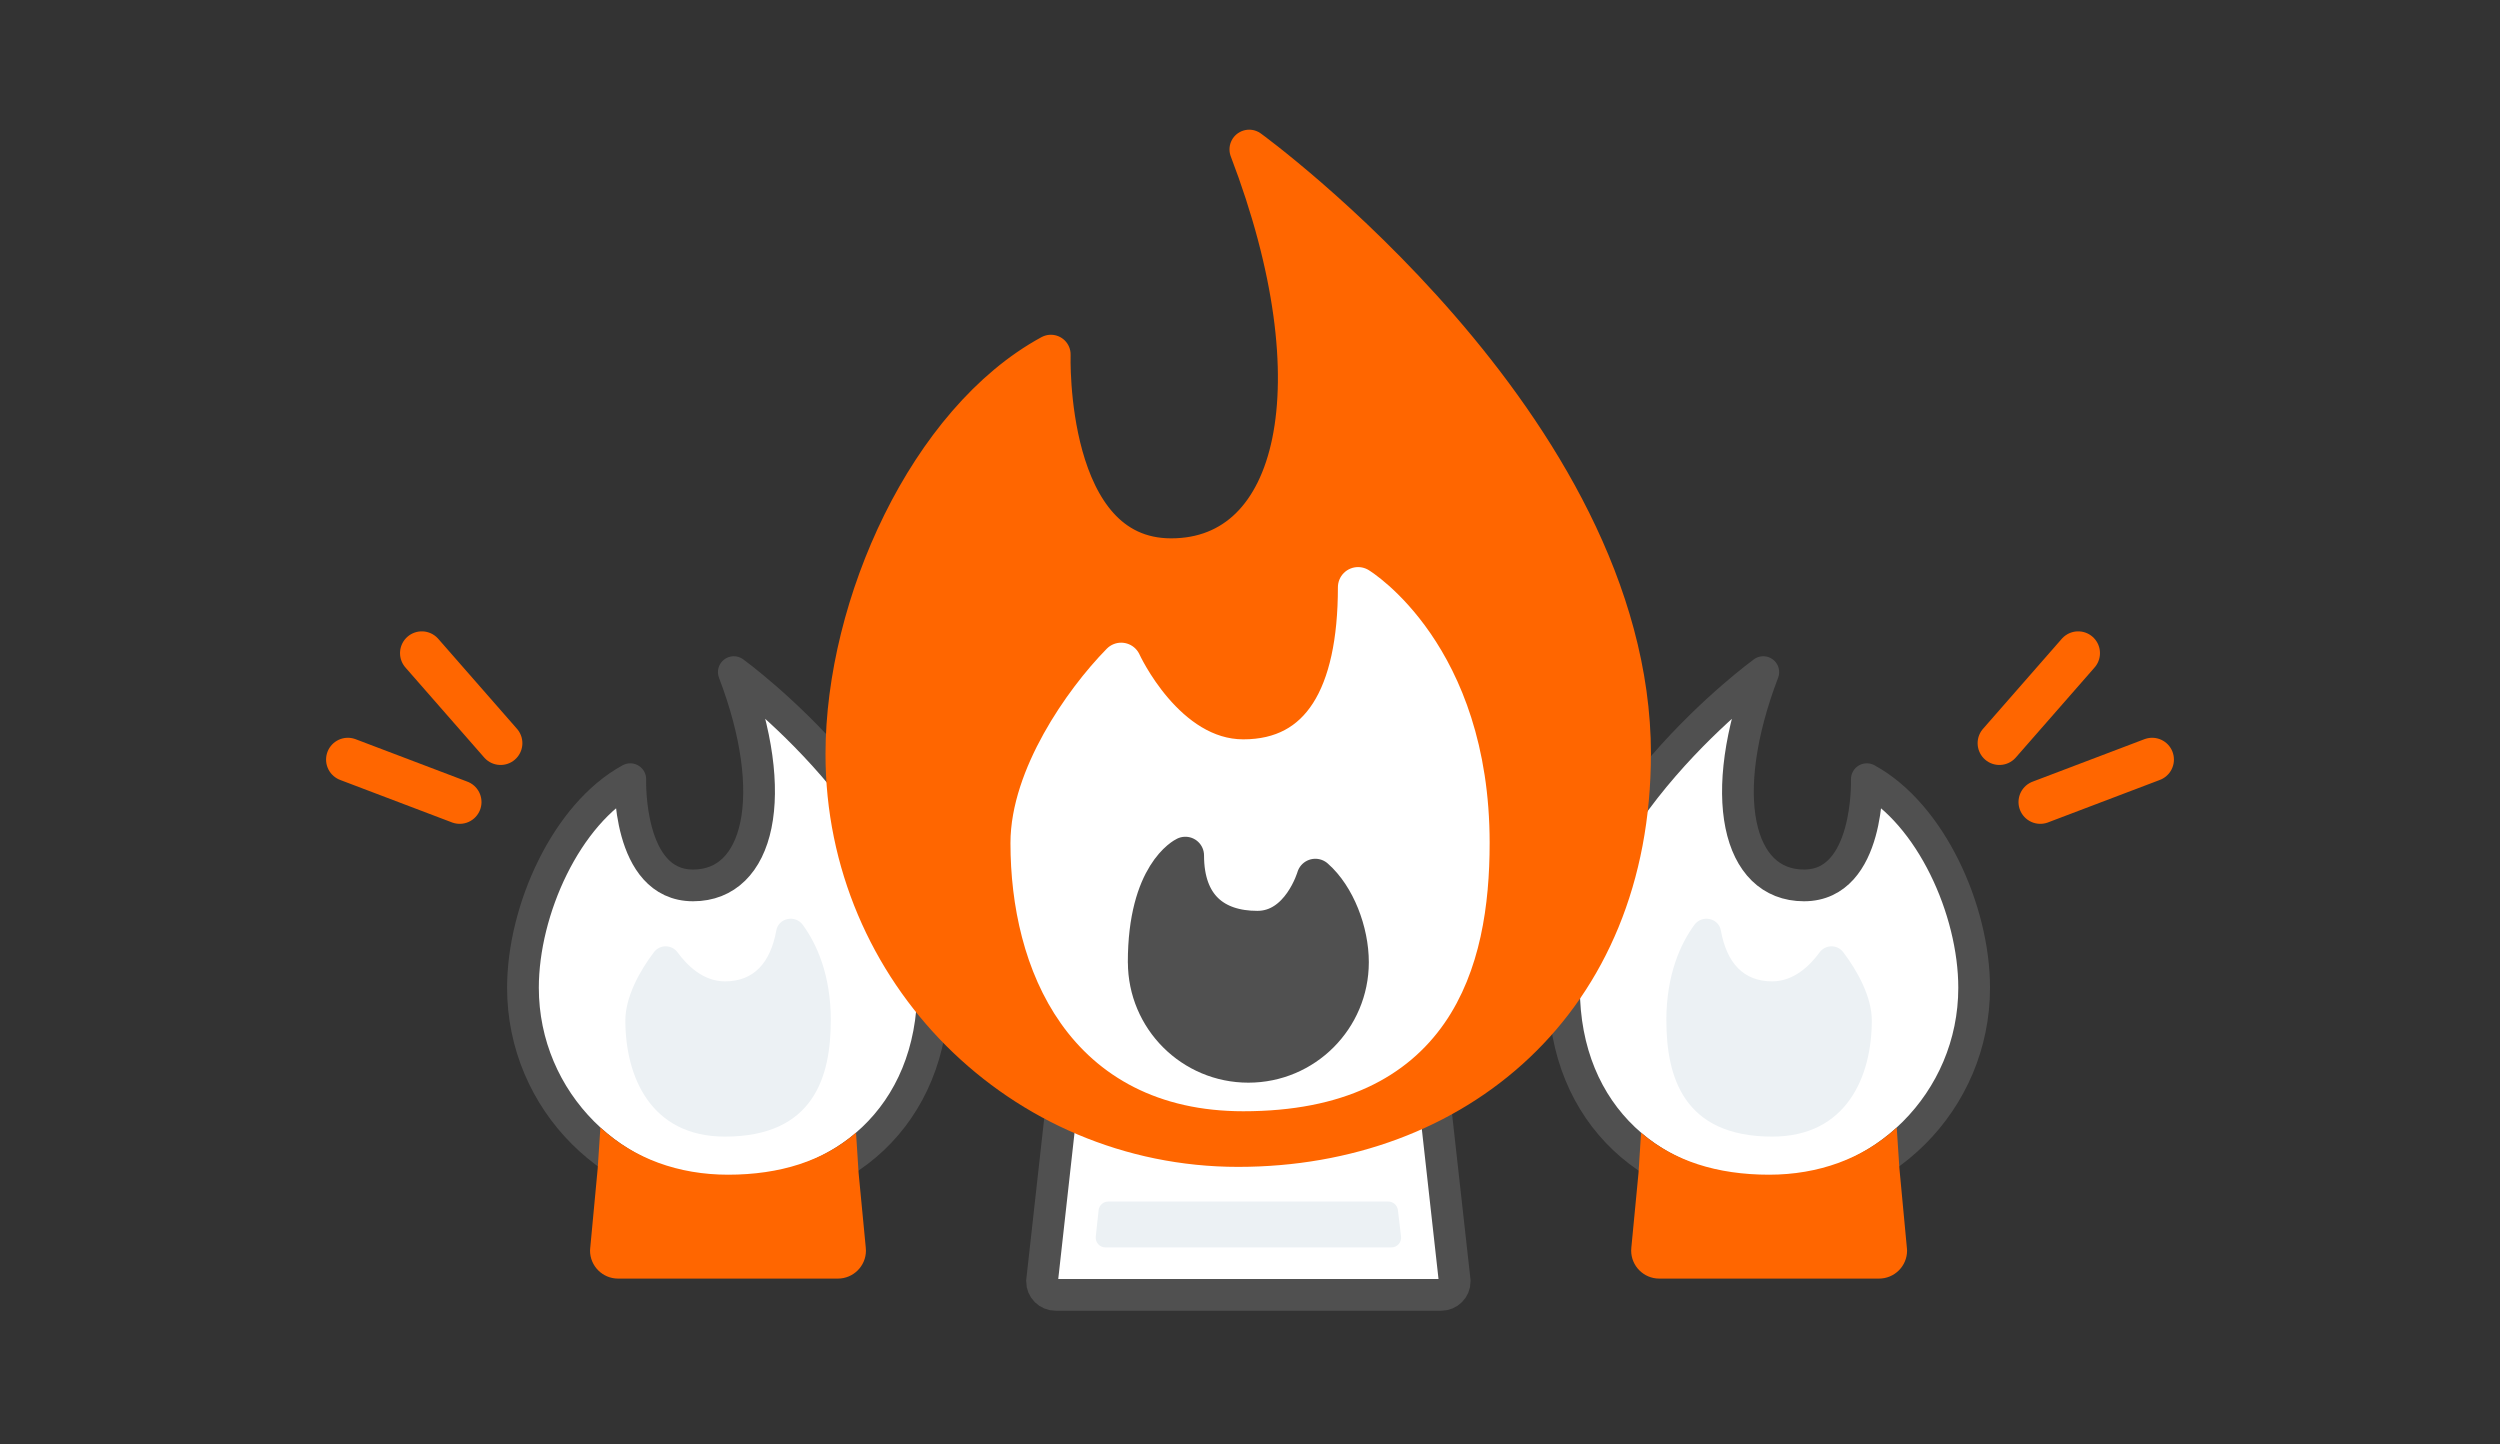 <?xml version="1.0" encoding="UTF-8"?>
<svg id="Livello_1" data-name="Livello 1" xmlns="http://www.w3.org/2000/svg" viewBox="0 0 502 290">
  <rect x="0" y="0" width="502" height="290" fill="#333333" stroke="none"/>
  <defs>
    <style>
      .cls-1, .cls-2, .cls-3, .cls-4, .cls-5 {
        stroke-linecap: round;
        stroke-linejoin: round;
      }

      .cls-1, .cls-6 {
        stroke-width: 6.37px;
      }

      .cls-1, .cls-6, .cls-3 {
        fill: #fff;
      }

      .cls-1, .cls-6, .cls-5 {
        stroke: #505050;
      }

      .cls-2 {
        stroke-width: 7.92px;
      }

      .cls-2, .cls-4 {
        stroke: #f60;
      }

      .cls-2, .cls-7 {
        fill: #f60;
      }

      .cls-3 {
        stroke: #fff;
        stroke-width: 8.1px;
      }

      .cls-4 {
        fill: none;
        stroke-width: 8.75px;
      }

      .cls-5 {
        fill: #505050;
        stroke-width: 7.5px;
      }

      .cls-7, .cls-8 {
        stroke-width: 0px;
      }

      .cls-8 {
        fill: #ecf1f4;
      }
    </style>
  </defs>
  <g>
    <path class="cls-1" d="M314.05,198.35c0,25.88,18.44,41.18,41.18,41.18,22.75,0,41.18-18.44,41.18-41.18,0-15.64-8.72-34.91-21.55-41.89,0,0,.69,21.33-12.61,21.33-13.38,0-17.63-18.1-8.18-42.83,0,0-40.03,29.05-40.03,63.38Z"/>
    <path class="cls-8" d="M334.61,204.91c0,11.24,3.38,23.32,21.26,23.32,14.92,0,19.99-12.08,19.99-23.32,0-4.65-2.81-9.87-5.76-13.74-1.19-1.56-3.57-1.52-4.73.07-1.9,2.6-5.13,5.82-9.51,5.82-5.78,0-9.13-3.7-10.31-10.22-.46-2.53-3.8-3.21-5.32-1.13-2.74,3.76-5.63,9.93-5.63,19.22Z"/>
    <path class="cls-7" d="M327.56,250.66l1.45-15.11.52-8.11c6.5,5.67,15.3,8.44,25.7,8.44,9.9,0,18.89-3.23,25.63-9.47l.54,8.19,1.51,16.07c.02.15.03.3.03.45,0,3.1-2.52,5.62-5.63,5.62h-44.14c-3.1,0-5.63-2.52-5.63-5.62,0-.15,0-.3.03-.45Z"/>
  </g>
  <g>
    <path class="cls-1" d="M187.37,198.35c0,25.88-18.44,41.18-41.18,41.18-22.75,0-41.18-18.44-41.18-41.18,0-15.64,8.72-34.91,21.55-41.89,0,0-.69,21.33,12.61,21.33s17.63-18.1,8.18-42.83c0,0,40.03,29.05,40.03,63.38Z"/>
    <path class="cls-8" d="M166.82,204.91c0,11.24-3.38,23.32-21.26,23.32-14.92,0-19.99-12.08-19.99-23.32,0-4.65,2.81-9.87,5.76-13.74,1.19-1.56,3.57-1.52,4.73.07,1.9,2.6,5.13,5.82,9.51,5.82,5.78,0,9.13-3.7,10.31-10.22.46-2.53,3.8-3.21,5.32-1.13,2.74,3.76,5.63,9.93,5.63,19.22Z"/>
    <path class="cls-7" d="M173.86,250.66l-1.45-15.11-.52-8.11c-6.5,5.67-15.3,8.44-25.7,8.44-9.9,0-18.89-3.23-25.63-9.47l-.54,8.19-1.51,16.07c-.02.15-.03.3-.03.45,0,3.1,2.52,5.62,5.63,5.62h44.14c3.1,0,5.63-2.52,5.63-5.62,0-.15,0-.3-.03-.45Z"/>
  </g>
  <g>
    <path class="cls-4" d="M409.69,161.05c7.49-2.84,14.97-5.68,22.46-8.53"/>
    <path class="cls-4" d="M401.48,149.23c5.27-6.03,10.55-12.05,15.82-18.08"/>
  </g>
  <g>
    <path class="cls-4" d="M92.31,161.05c-7.49-2.84-14.97-5.68-22.46-8.53"/>
    <path class="cls-4" d="M100.52,149.23c-5.27-6.03-10.55-12.05-15.82-18.08"/>
  </g>
  <g>
    <g>
      <path class="cls-6" d="M286.67,208.42l5.44,48.87c0,1.5-1.22,2.72-2.72,2.72h-77.43c-1.5,0-2.72-1.22-2.72-2.72l5.44-48.87"/>
      <g>
        <path class="cls-2" d="M327.54,151.44c0,49.58-35.33,78.91-78.91,78.91s-78.91-35.33-78.91-78.91c0-29.96,16.7-66.9,41.3-80.26,0,0-1.33,40.88,24.15,40.88s33.78-34.68,15.67-82.06c0,0,76.71,55.67,76.71,121.44Z"/>
        <path class="cls-3" d="M295.07,169.29c0,24-7.21,49.8-45.42,49.8-31.87,0-42.7-25.8-42.7-49.8,0-13.05,10.37-28.23,18.18-36.19,0,0,8.81,19.41,24.52,19.41,15.71,0,23.05-12.84,23.05-34.59,0,0,22.37,13.61,22.37,51.37Z"/>
        <path class="cls-5" d="M230.23,193.21c0,11.29,9.15,20.44,20.44,20.44s20.44-9.15,20.44-20.44c0-6.14-2.71-13.27-6.99-17.02,0,0-3.02,10.46-11.64,10.46s-14.46-4.65-14.46-14.88c0,0-7.8,3.68-7.8,21.44Z"/>
      </g>
    </g>
    <path class="cls-8" d="M279.38,250.48h-57.41c-1.16,0-2.06-1.01-1.94-2.16l.57-5.31c.11-.99.94-1.74,1.94-1.74h56.22c.99,0,1.82.74,1.94,1.72l.63,5.31c.14,1.16-.77,2.18-1.94,2.18Z"/>
  </g>
</svg>